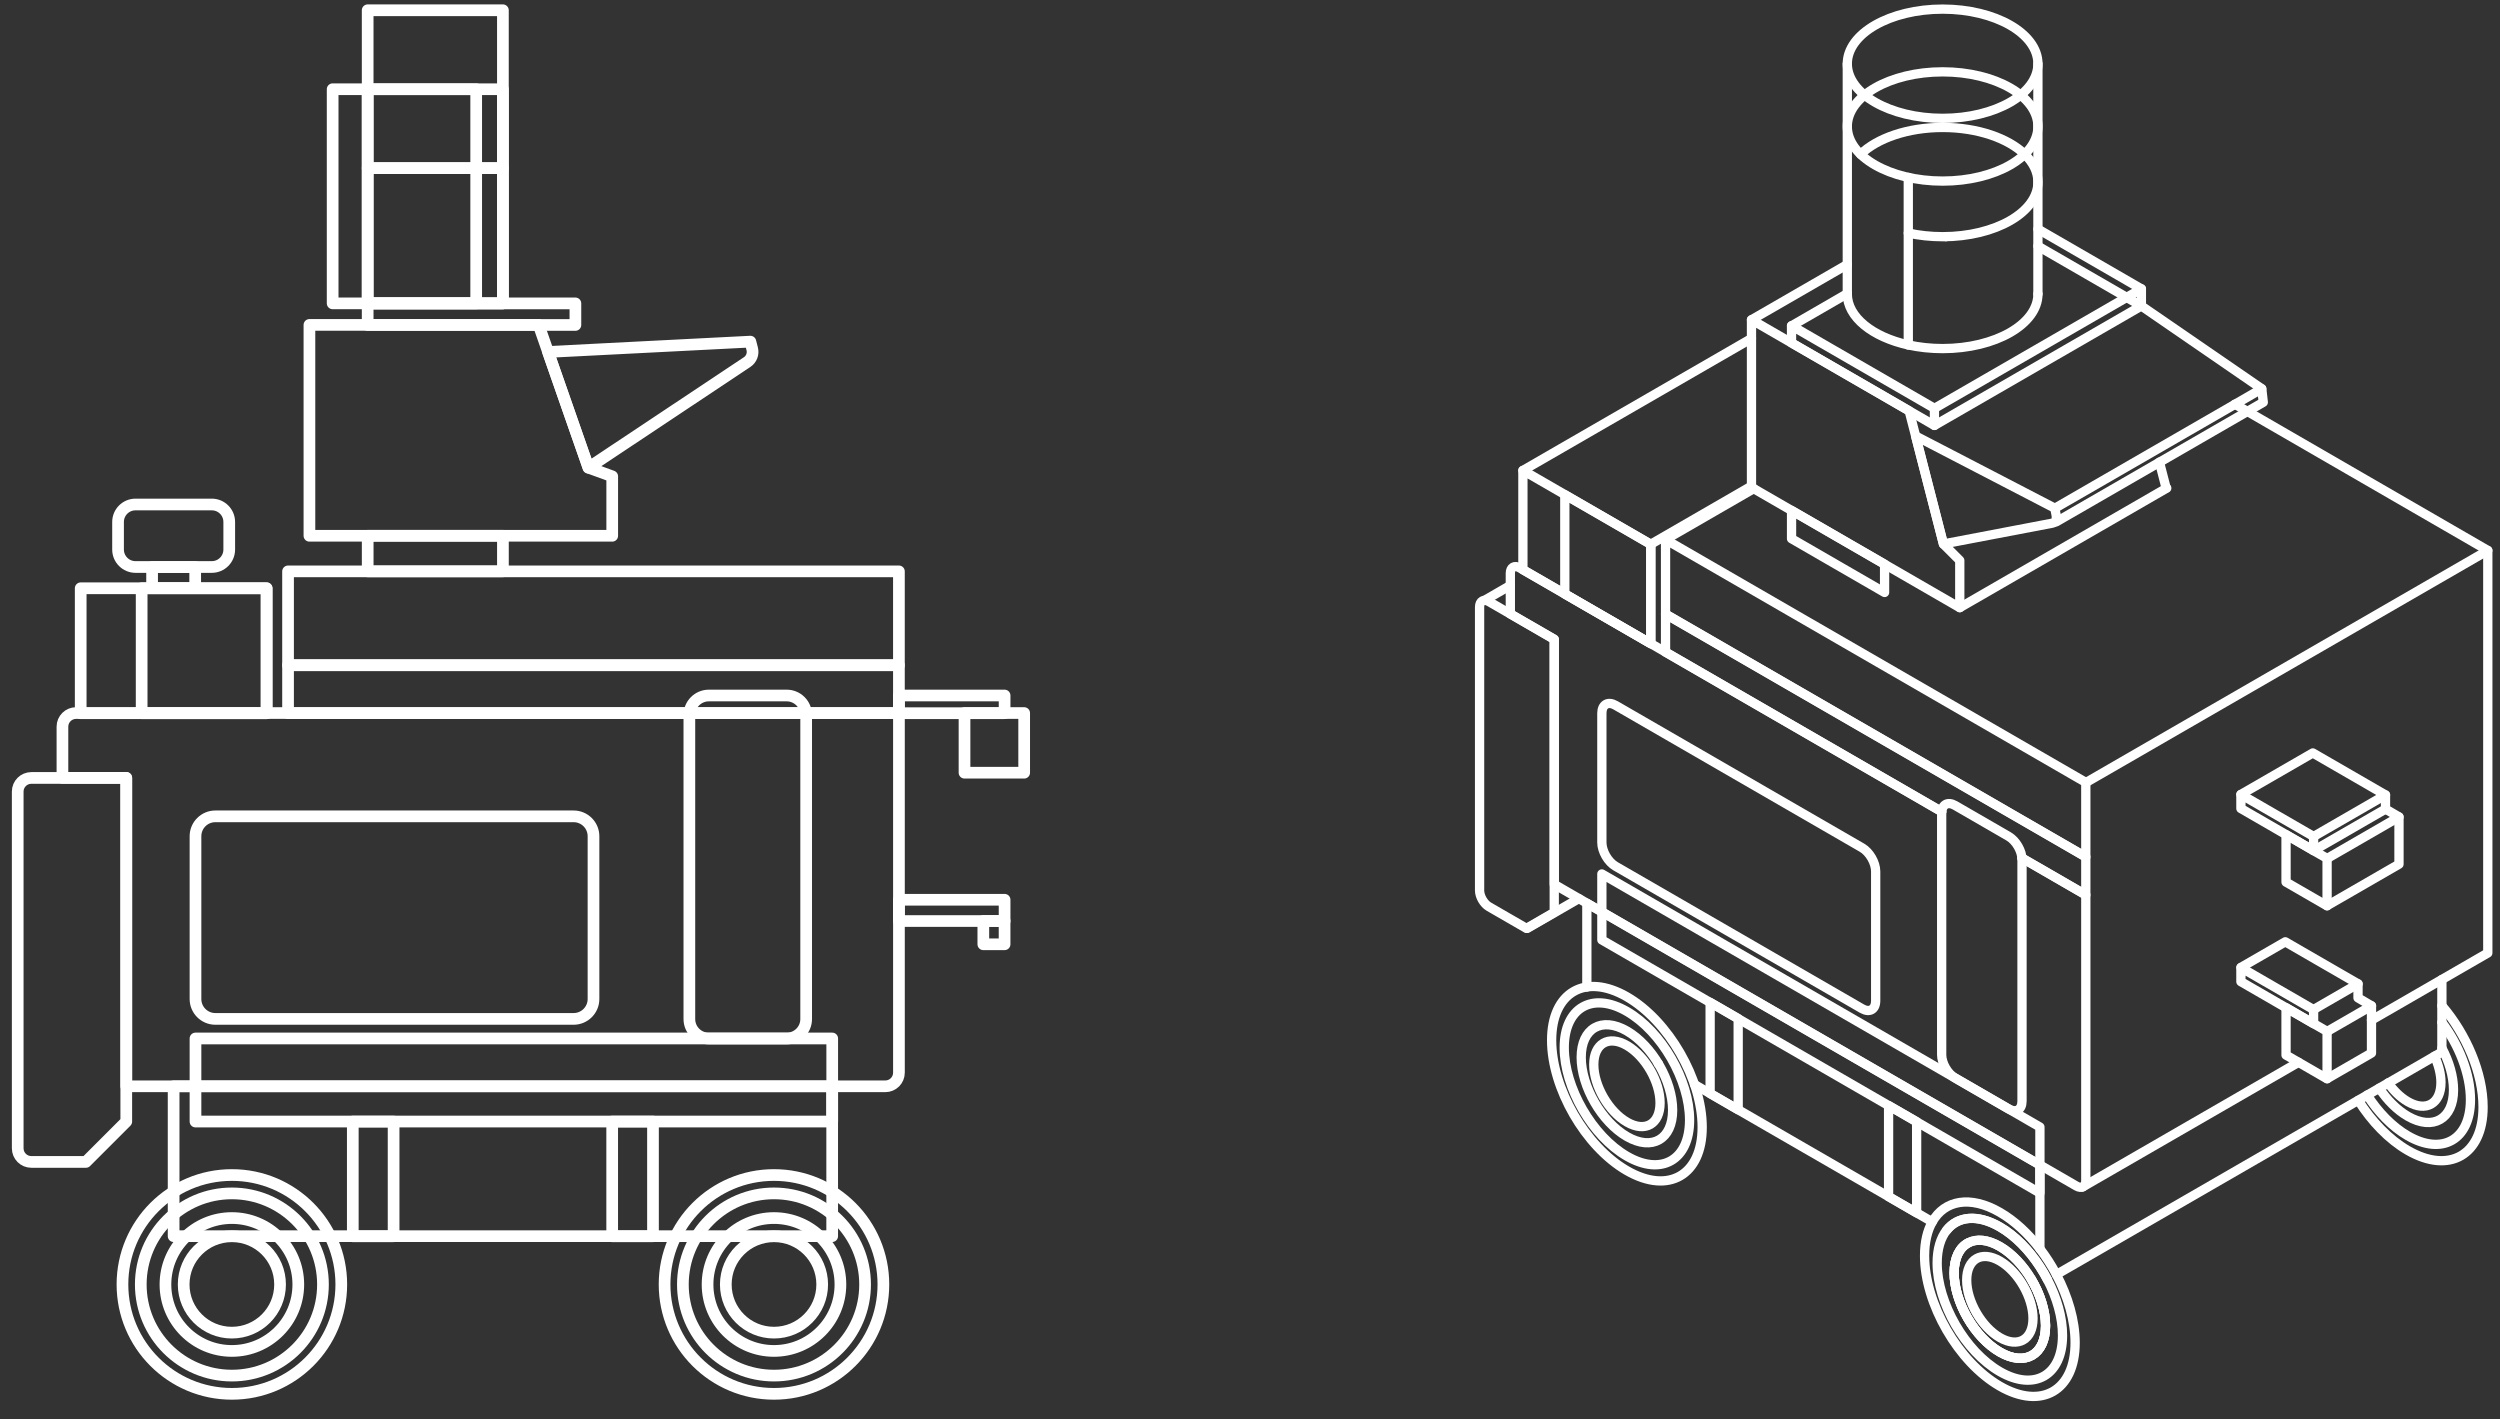 
<svg width="118" height="67" viewBox="0 0 118 67" fill="none" xmlns="http://www.w3.org/2000/svg">
<rect x="0" y="0" width="118" height="67" fill="#333333" stroke="none"/>
<g clip-path="url(#clip0_346_6260)">
<path d="M5.961 51.274H41.786C42.142 51.274 42.43 50.986 42.43 50.63V33.656H3.591C3.235 33.656 2.947 33.944 2.947 34.3V36.714H5.961V51.274Z" stroke="white" stroke-width="0.552" stroke-linecap="round" stroke-linejoin="round"/>
<path d="M42.429 31.398H13.596V33.659H42.429V31.398Z" stroke="white" stroke-width="0.552" stroke-linecap="round" stroke-linejoin="round"/>
<path d="M42.429 26.969H13.596V31.399H42.429V26.969Z" stroke="white" stroke-width="0.552" stroke-linecap="round" stroke-linejoin="round"/>
<path d="M1.48 54.843H4.055C4.799 54.099 5.216 53.682 5.96 52.938V36.719H1.48C1.124 36.719 0.836 37.007 0.836 37.362V54.199C0.836 54.555 1.124 54.843 1.48 54.843Z" stroke="white" stroke-width="0.552" stroke-linecap="round" stroke-linejoin="round"/>
<path d="M12.584 27.766H3.809V33.664H12.584V27.766Z" stroke="white" stroke-width="0.552" stroke-linecap="round" stroke-linejoin="round"/>
<path d="M12.584 27.766H6.686V33.664H12.584V27.766Z" stroke="white" stroke-width="0.552" stroke-linecap="round" stroke-linejoin="round"/>
<path d="M39.281 49.016H9.227V52.937H39.281V49.016Z" stroke="white" stroke-width="0.552" stroke-linecap="round" stroke-linejoin="round"/>
<path d="M39.279 51.273H8.195V58.347H39.279V51.273Z" stroke="white" stroke-width="0.552" stroke-linecap="round" stroke-linejoin="round"/>
<path d="M37.131 32.828H33.458C32.95 32.828 32.538 33.24 32.538 33.748V48.1C32.538 48.608 32.95 49.019 33.458 49.019H37.131C37.639 49.019 38.051 48.608 38.051 48.1V33.748C38.051 33.24 37.639 32.828 37.131 32.828Z" stroke="white" stroke-width="0.552" stroke-linecap="round" stroke-linejoin="round"/>
<path d="M10.944 65.789C13.796 65.789 16.109 63.477 16.109 60.625C16.109 57.773 13.796 55.461 10.944 55.461C8.092 55.461 5.78 57.773 5.78 60.625C5.78 63.477 8.092 65.789 10.944 65.789Z" stroke="white" stroke-width="0.552" stroke-linecap="round" stroke-linejoin="round"/>
<path d="M10.944 62.901C12.2 62.901 13.219 61.883 13.219 60.627C13.219 59.37 12.2 58.352 10.944 58.352C9.687 58.352 8.669 59.37 8.669 60.627C8.669 61.883 9.687 62.901 10.944 62.901Z" stroke="white" stroke-width="0.552" stroke-linecap="round" stroke-linejoin="round"/>
<path d="M10.944 64.928C13.319 64.928 15.244 63.003 15.244 60.628C15.244 58.253 13.319 56.328 10.944 56.328C8.57 56.328 6.645 58.253 6.645 60.628C6.645 63.003 8.57 64.928 10.944 64.928Z" stroke="white" stroke-width="0.552" stroke-linecap="round" stroke-linejoin="round"/>
<path d="M10.944 63.764C12.676 63.764 14.08 62.36 14.08 60.628C14.08 58.896 12.676 57.492 10.944 57.492C9.212 57.492 7.809 58.896 7.809 60.628C7.809 62.36 9.212 63.764 10.944 63.764Z" stroke="white" stroke-width="0.552" stroke-linecap="round" stroke-linejoin="round"/>
<path d="M36.532 65.789C39.384 65.789 41.696 63.477 41.696 60.625C41.696 57.773 39.384 55.461 36.532 55.461C33.68 55.461 31.368 57.773 31.368 60.625C31.368 63.477 33.68 65.789 36.532 65.789Z" stroke="white" stroke-width="0.552" stroke-linecap="round" stroke-linejoin="round"/>
<path d="M36.533 62.901C37.789 62.901 38.808 61.883 38.808 60.627C38.808 59.37 37.789 58.352 36.533 58.352C35.276 58.352 34.258 59.37 34.258 60.627C34.258 61.883 35.276 62.901 36.533 62.901Z" stroke="white" stroke-width="0.552" stroke-linecap="round" stroke-linejoin="round"/>
<path d="M36.532 64.928C38.907 64.928 40.832 63.003 40.832 60.628C40.832 58.253 38.907 56.328 36.532 56.328C34.157 56.328 32.232 58.253 32.232 60.628C32.232 63.003 34.157 64.928 36.532 64.928Z" stroke="white" stroke-width="0.552" stroke-linecap="round" stroke-linejoin="round"/>
<path d="M36.532 63.764C38.264 63.764 39.668 62.36 39.668 60.628C39.668 58.896 38.264 57.492 36.532 57.492C34.8 57.492 33.397 58.896 33.397 60.628C33.397 62.36 34.8 63.764 36.532 63.764Z" stroke="white" stroke-width="0.552" stroke-linecap="round" stroke-linejoin="round"/>
<path d="M18.578 52.938H16.652V58.352H18.578V52.938Z" stroke="white" stroke-width="0.552" stroke-linecap="round" stroke-linejoin="round"/>
<path d="M30.821 52.938H28.895V58.352H30.821V52.938Z" stroke="white" stroke-width="0.552" stroke-linecap="round" stroke-linejoin="round"/>
<path d="M47.417 42.469H42.429V43.472H47.417V42.469Z" stroke="white" stroke-width="0.552" stroke-linecap="round" stroke-linejoin="round"/>
<path d="M47.416 43.469H46.413V44.57H47.416V43.469Z" stroke="white" stroke-width="0.552" stroke-linecap="round" stroke-linejoin="round"/>
<path d="M47.417 32.828H42.429V33.663H47.417V32.828Z" stroke="white" stroke-width="0.552" stroke-linecap="round" stroke-linejoin="round"/>
<path d="M48.341 33.656H45.525V36.472H48.341V33.656Z" stroke="white" stroke-width="0.552" stroke-linecap="round" stroke-linejoin="round"/>
<path d="M9.997 23.812H6.395C5.941 23.812 5.572 24.181 5.572 24.636V25.939C5.572 26.393 5.941 26.762 6.395 26.762H9.997C10.452 26.762 10.82 26.393 10.82 25.939V24.636C10.82 24.181 10.452 23.812 9.997 23.812Z" stroke="white" stroke-width="0.552" stroke-linecap="round" stroke-linejoin="round"/>
<path d="M9.213 26.766H7.179V27.762H9.213V26.766Z" stroke="white" stroke-width="0.552" stroke-linecap="round" stroke-linejoin="round"/>
<path d="M28.897 25.289H14.605V15.336H25.424L27.775 22.073L28.897 22.483V25.289Z" stroke="white" stroke-width="0.552" stroke-linecap="round" stroke-linejoin="round"/>
<path d="M25.869 16.613L35.417 16.125L35.504 16.463C35.566 16.702 35.47 16.953 35.265 17.09L27.775 22.075L25.869 16.613Z" stroke="white" stroke-width="0.552" stroke-linecap="round" stroke-linejoin="round"/>
<path d="M27.074 38.531H10.165C9.647 38.531 9.227 38.952 9.227 39.47V47.153C9.227 47.671 9.647 48.092 10.165 48.092H27.074C27.592 48.092 28.013 47.671 28.013 47.153V39.47C28.013 38.952 27.592 38.531 27.074 38.531Z" stroke="white" stroke-width="0.552" stroke-linecap="round" stroke-linejoin="round"/>
<path d="M27.159 14.32H17.354V15.338H27.159V14.32Z" stroke="white" stroke-width="0.552" stroke-linecap="round" stroke-linejoin="round"/>
<path d="M23.737 0.484H17.354V14.317H23.737V0.484Z" stroke="white" stroke-width="0.552" stroke-linecap="round" stroke-linejoin="round"/>
<path d="M23.737 7.938H17.354V14.321H23.737V7.938Z" stroke="white" stroke-width="0.552" stroke-linecap="round" stroke-linejoin="round"/>
<path d="M23.737 4.211H17.354V7.935H23.737V4.211Z" stroke="white" stroke-width="0.552" stroke-linecap="round" stroke-linejoin="round"/>
<path d="M22.476 4.211H15.701V14.319H22.476V4.211Z" stroke="white" stroke-width="0.552" stroke-linecap="round" stroke-linejoin="round"/>
<path d="M23.738 26.967V25.289H17.355V26.967H23.738Z" stroke="white" stroke-width="0.552" stroke-linecap="round" stroke-linejoin="round"/>
</g>
<g clip-path="url(#clip1_346_6260)">
<path d="M91.649 38.311L78.615 30.78L71.731 26.803C71.486 26.661 71.288 26.775 71.288 27.058V28.976L73.362 30.174V41.742L98.007 55.982C98.252 56.123 98.45 56.009 98.45 55.727V42.24L95.436 40.499" stroke="white" stroke-width="0.438" stroke-linecap="round" stroke-linejoin="round"/>
<path d="M91.649 38.311L78.614 30.78V28.984L98.45 40.445V42.241L95.436 40.5" stroke="white" stroke-width="0.438" stroke-linecap="round" stroke-linejoin="round"/>
<path d="M98.45 36.93L78.614 25.469V28.989L98.45 40.45V36.93Z" stroke="white" stroke-width="0.438" stroke-linecap="round" stroke-linejoin="round"/>
<path d="M70.279 42.797L72.05 43.82L73.36 43.064V30.177L70.279 28.397C70.034 28.255 69.836 28.37 69.836 28.652V42.03C69.836 42.312 70.034 42.656 70.279 42.797Z" stroke="white" stroke-width="0.438" stroke-linecap="round" stroke-linejoin="round"/>
<path d="M77.918 25.691L71.881 22.203V26.889L77.918 30.377V25.691Z" stroke="white" stroke-width="0.438" stroke-linecap="round" stroke-linejoin="round"/>
<path d="M77.917 25.696L73.859 23.352V28.038L77.917 30.382V25.696Z" stroke="white" stroke-width="0.438" stroke-linecap="round" stroke-linejoin="round"/>
<path d="M96.284 53.196L75.608 41.25V44.365L96.284 56.311V53.196Z" stroke="white" stroke-width="0.438" stroke-linecap="round" stroke-linejoin="round"/>
<path d="M74.899 46.587V42.633L96.283 54.989V58.943" stroke="white" stroke-width="0.438" stroke-linecap="round" stroke-linejoin="round"/>
<path d="M79.98 51.188H79.98L91.204 57.672" stroke="white" stroke-width="0.438" stroke-linecap="round" stroke-linejoin="round"/>
<path d="M78.273 50.203H78.272" stroke="white" stroke-width="0.438" stroke-linecap="round" stroke-linejoin="round"/>
<path d="M94.806 39.477L92.279 38.016C91.93 37.814 91.647 37.978 91.647 38.381V49.784C91.647 50.188 91.93 50.679 92.279 50.88L94.806 52.341C95.156 52.542 95.439 52.38 95.439 51.975V40.572C95.439 40.169 95.156 39.678 94.806 39.477Z" stroke="white" stroke-width="0.438" stroke-linecap="round" stroke-linejoin="round"/>
<path d="M76.79 55.254C78.753 56.388 80.343 55.47 80.343 53.204C80.343 50.939 78.753 48.182 76.79 47.048C74.828 45.914 73.237 46.833 73.237 49.099C73.237 51.365 74.828 54.121 76.79 55.255V55.254Z" stroke="white" stroke-width="0.438" stroke-linecap="round" stroke-linejoin="round"/>
<path d="M76.79 52.962C77.655 53.462 78.355 53.057 78.355 52.059C78.355 51.061 77.655 49.847 76.79 49.347C75.926 48.847 75.226 49.252 75.226 50.25C75.226 51.248 75.926 52.462 76.79 52.962Z" stroke="white" stroke-width="0.438" stroke-linecap="round" stroke-linejoin="round"/>
<path d="M76.79 54.573C78.424 55.517 79.748 54.753 79.748 52.866C79.748 50.978 78.424 48.684 76.79 47.74C75.157 46.797 73.832 47.561 73.832 49.448C73.832 51.335 75.157 53.629 76.79 54.573Z" stroke="white" stroke-width="0.438" stroke-linecap="round" stroke-linejoin="round"/>
<path d="M76.79 53.645C77.982 54.333 78.948 53.776 78.948 52.4C78.948 51.024 77.982 49.35 76.79 48.662C75.599 47.974 74.633 48.531 74.633 49.907C74.633 51.283 75.599 52.956 76.79 53.645Z" stroke="white" stroke-width="0.438" stroke-linecap="round" stroke-linejoin="round"/>
<path d="M97.062 60.157C96.836 59.73 96.573 59.32 96.283 58.941C95.736 58.227 95.088 57.622 94.393 57.221C92.992 56.411 91.781 56.647 91.203 57.672C90.971 58.083 90.84 58.622 90.84 59.271C90.84 61.537 92.43 64.293 94.393 65.427C96.355 66.56 97.946 65.642 97.946 63.376C97.946 62.338 97.612 61.198 97.062 60.157ZM94.393 64.74C92.759 63.796 91.434 61.501 91.434 59.614C91.434 58.951 91.598 58.425 91.882 58.065C92.405 57.401 93.334 57.296 94.393 57.907C95.112 58.322 95.77 58.999 96.283 59.788C96.411 59.986 96.531 60.191 96.64 60.401C97.084 61.253 97.351 62.184 97.351 63.032C97.351 64.919 96.026 65.684 94.393 64.74ZM94.393 58.832C93.818 58.5 93.295 58.457 92.909 58.658C92.494 58.872 92.235 59.365 92.235 60.077C92.235 61.453 93.201 63.126 94.393 63.815C95.584 64.503 96.55 63.946 96.55 62.57C96.55 61.858 96.291 61.066 95.877 60.373C95.49 59.726 94.968 59.165 94.393 58.832ZM96.64 60.401C97.084 61.253 97.351 62.184 97.351 63.032C97.351 64.919 96.026 65.684 94.393 64.74C92.759 63.796 91.434 61.501 91.434 59.614C91.434 58.951 91.598 58.425 91.882 58.065M95.877 60.373C96.291 61.066 96.55 61.858 96.55 62.57C96.55 63.946 95.584 64.503 94.393 63.815C93.201 63.126 92.235 61.453 92.235 60.077C92.235 59.365 92.494 58.872 92.909 58.658" stroke="white" stroke-width="0.438" stroke-linecap="round" stroke-linejoin="round"/>
<path d="M94.393 63.134C95.257 63.633 95.958 63.229 95.958 62.231C95.958 61.233 95.257 60.019 94.393 59.519C93.529 59.019 92.828 59.424 92.828 60.422C92.828 61.42 93.529 62.634 94.393 63.134Z" stroke="white" stroke-width="0.438" stroke-linecap="round" stroke-linejoin="round"/>
<path d="M95.877 60.379C96.292 61.072 96.55 61.863 96.55 62.576C96.55 63.951 95.584 64.509 94.393 63.821C93.201 63.132 92.235 61.459 92.235 60.083C92.235 59.37 92.494 58.877 92.909 58.664" stroke="white" stroke-width="0.438" stroke-linecap="round" stroke-linejoin="round"/>
<path d="M96.64 60.406C96.532 60.196 96.412 59.991 96.283 59.793C95.77 59.005 95.112 58.327 94.393 57.912C93.335 57.301 92.405 57.406 91.883 58.07" stroke="white" stroke-width="0.438" stroke-linecap="round" stroke-linejoin="round"/>
<path d="M96.55 62.572C96.55 63.948 95.584 64.505 94.393 63.817C93.201 63.128 92.235 61.455 92.235 60.079C92.235 59.367 92.494 58.874 92.909 58.66C93.295 58.459 93.818 58.502 94.393 58.834C94.968 59.167 95.49 59.728 95.877 60.375C96.292 61.068 96.55 61.86 96.55 62.572Z" stroke="white" stroke-width="0.438" stroke-linecap="round" stroke-linejoin="round"/>
<path d="M82.042 48.078L80.718 47.312V51.614L82.042 52.38V48.078Z" stroke="white" stroke-width="0.438" stroke-linecap="round" stroke-linejoin="round"/>
<path d="M90.465 52.945L89.141 52.18V56.481L90.465 57.247V52.945Z" stroke="white" stroke-width="0.438" stroke-linecap="round" stroke-linejoin="round"/>
<path d="M109.202 39.483L105.771 37.5V38.163L109.202 40.146V39.483Z" stroke="white" stroke-width="0.438" stroke-linecap="round" stroke-linejoin="round"/>
<path d="M109.838 40.518L107.901 39.398V41.636L109.838 42.755V40.518Z" stroke="white" stroke-width="0.438" stroke-linecap="round" stroke-linejoin="round"/>
<path d="M92.501 28.682L82.67 23.002V15.094L90.112 19.394L91.73 25.681L92.501 26.453V28.682Z" stroke="white" stroke-width="0.438" stroke-linecap="round" stroke-linejoin="round"/>
<path d="M90.418 20.579L96.986 23.986L97.046 24.289C97.088 24.502 97.022 24.664 96.882 24.691L91.729 25.675L90.418 20.578V20.579Z" stroke="white" stroke-width="0.438" stroke-linecap="round" stroke-linejoin="round"/>
<path d="M87.886 40.012L76.254 33.291C75.898 33.085 75.608 33.252 75.608 33.664V39.768C75.608 40.18 75.898 40.681 76.254 40.887L87.886 47.608C88.243 47.814 88.532 47.648 88.532 47.236V41.132C88.532 40.719 88.243 40.218 87.886 40.012Z" stroke="white" stroke-width="0.438" stroke-linecap="round" stroke-linejoin="round"/>
<path d="M91.305 19.273L84.56 15.375V16.184L91.305 20.081V19.272V19.273Z" stroke="white" stroke-width="0.438" stroke-linecap="round" stroke-linejoin="round"/>
<path d="M88.952 27.964V26.631L84.561 24.094V25.427L88.952 27.964Z" stroke="white" stroke-width="0.438" stroke-linecap="round" stroke-linejoin="round"/>
<path d="M115.257 47.469C116.411 48.813 117.201 50.653 117.201 52.251C117.201 54.516 115.61 55.434 113.648 54.3C112.753 53.783 111.935 52.928 111.311 51.936" stroke="white" stroke-width="0.438" stroke-linecap="round" stroke-linejoin="round"/>
<path d="M114.91 49.852C115.1 50.261 115.213 50.695 115.213 51.095C115.213 52.093 114.512 52.498 113.648 51.998C113.301 51.798 112.981 51.484 112.723 51.114" stroke="white" stroke-width="0.438" stroke-linecap="round" stroke-linejoin="round"/>
<path d="M115.258 48.258C116.069 49.335 116.606 50.702 116.606 51.903C116.606 53.79 115.282 54.554 113.648 53.61C112.917 53.188 112.248 52.495 111.732 51.689" stroke="white" stroke-width="0.438" stroke-linecap="round" stroke-linejoin="round"/>
<path d="M115.258 49.469C115.598 50.106 115.806 50.806 115.806 51.444C115.806 52.819 114.84 53.377 113.648 52.688C113.138 52.394 112.67 51.919 112.302 51.364" stroke="white" stroke-width="0.438" stroke-linecap="round" stroke-linejoin="round"/>
<path d="M98.45 36.94L117.424 25.984" stroke="white" stroke-width="0.438" stroke-linecap="round" stroke-linejoin="round"/>
<path d="M115.257 46.234V49.654L97.061 60.16" stroke="white" stroke-width="0.438" stroke-linecap="round" stroke-linejoin="round"/>
<path d="M109.838 40.523L113.232 38.562" stroke="white" stroke-width="0.438" stroke-linecap="round" stroke-linejoin="round"/>
<path d="M109.202 40.147L112.596 38.188" stroke="white" stroke-width="0.438" stroke-linecap="round" stroke-linejoin="round"/>
<path d="M109.202 39.483L112.596 37.523" stroke="white" stroke-width="0.438" stroke-linecap="round" stroke-linejoin="round"/>
<path d="M105.771 37.498L109.165 35.539L112.596 37.522V38.185L113.232 38.558V40.79L109.838 42.749" stroke="white" stroke-width="0.438" stroke-linecap="round" stroke-linejoin="round"/>
<path d="M109.202 47.655L105.771 45.672V46.335L109.202 48.318V47.655Z" stroke="white" stroke-width="0.438" stroke-linecap="round" stroke-linejoin="round"/>
<path d="M109.838 48.682L107.901 47.562V49.8L109.838 50.919V48.682Z" stroke="white" stroke-width="0.438" stroke-linecap="round" stroke-linejoin="round"/>
<path d="M109.838 48.688L111.936 47.477" stroke="white" stroke-width="0.438" stroke-linecap="round" stroke-linejoin="round"/>
<path d="M109.202 47.65L111.3 46.438" stroke="white" stroke-width="0.438" stroke-linecap="round" stroke-linejoin="round"/>
<path d="M105.775 45.66L107.866 44.453L111.298 46.436V47.099L111.934 47.473V49.704L109.841 50.912" stroke="white" stroke-width="0.438" stroke-linecap="round" stroke-linejoin="round"/>
<path d="M108.49 50.141L98.295 56.027" stroke="white" stroke-width="0.438" stroke-linecap="round" stroke-linejoin="round"/>
<path d="M111.933 48.151L117.424 44.981V25.981L106.079 19.42L105.488 19.078" stroke="white" stroke-width="0.438" stroke-linecap="round" stroke-linejoin="round"/>
<path d="M82.778 23.062L78.614 25.467" stroke="white" stroke-width="0.438" stroke-linecap="round" stroke-linejoin="round"/>
<path d="M92.502 28.68L102.271 23.039" stroke="white" stroke-width="0.438" stroke-linecap="round" stroke-linejoin="round"/>
<path d="M96.986 23.992L106.755 18.352" stroke="white" stroke-width="0.438" stroke-linecap="round" stroke-linejoin="round"/>
<path d="M91.692 5.586C94.176 5.586 96.19 4.432 96.19 3.008C96.19 1.584 94.176 0.43 91.692 0.43C89.207 0.43 87.193 1.584 87.193 3.008C87.193 4.432 89.207 5.586 91.692 5.586Z" stroke="white" stroke-width="0.438" stroke-linecap="round" stroke-linejoin="round"/>
<path d="M91.692 8.547C94.176 8.547 96.19 7.393 96.19 5.969C96.19 4.545 94.176 3.391 91.692 3.391C89.207 3.391 87.193 4.545 87.193 5.969C87.193 7.393 89.207 8.547 91.692 8.547Z" stroke="white" stroke-width="0.438" stroke-linecap="round" stroke-linejoin="round"/>
<path d="M87.82 7.281C88.604 6.523 90.045 6.016 91.692 6.016C93.34 6.016 94.781 6.523 95.565 7.281C95.963 7.665 96.191 8.114 96.191 8.594C96.191 10.018 94.177 11.172 91.692 11.172C91.121 11.172 90.575 11.111 90.071 11" stroke="white" stroke-width="0.438" stroke-linecap="round" stroke-linejoin="round"/>
<path d="M96.191 13.875C96.191 15.299 94.176 16.453 91.692 16.453C91.121 16.453 90.575 16.392 90.071 16.281C88.387 15.908 87.193 14.972 87.193 13.875" stroke="white" stroke-width="0.438" stroke-linecap="round" stroke-linejoin="round"/>
<path d="M87.193 3.008V13.875" stroke="white" stroke-width="0.438" stroke-linecap="round" stroke-linejoin="round"/>
<path d="M90.071 8.375V16.284" stroke="white" stroke-width="0.438" stroke-linecap="round" stroke-linejoin="round"/>
<path d="M96.19 13.875V3.008" stroke="white" stroke-width="0.438" stroke-linecap="round" stroke-linejoin="round"/>
<path d="M91.847 11.172H91.847" stroke="white" stroke-width="0.438" stroke-linecap="round" stroke-linejoin="round"/>
<path d="M96.19 10.812L101.074 13.635L100.375 14.039L91.306 19.275" stroke="white" stroke-width="0.438" stroke-linecap="round" stroke-linejoin="round"/>
<path d="M87.193 13.859L84.561 15.38" stroke="white" stroke-width="0.438" stroke-linecap="round" stroke-linejoin="round"/>
<path d="M96.19 11.617L100.375 14.035L101.074 14.44L91.306 20.08" stroke="white" stroke-width="0.438" stroke-linecap="round" stroke-linejoin="round"/>
<path d="M87.193 12.484L82.67 15.095" stroke="white" stroke-width="0.438" stroke-linecap="round" stroke-linejoin="round"/>
<path d="M101.074 13.633V14.442L106.755 18.348L106.827 18.988L97.059 24.629" stroke="white" stroke-width="0.438" stroke-linecap="round" stroke-linejoin="round"/>
<path d="M102.242 23.039L101.926 21.812" stroke="white" stroke-width="0.438" stroke-linecap="round" stroke-linejoin="round"/>
<path d="M71.288 27.633L70.064 28.34" stroke="white" stroke-width="0.438" stroke-linecap="round" stroke-linejoin="round"/>
<path d="M82.669 15.977L71.881 22.206" stroke="white" stroke-width="0.438" stroke-linecap="round" stroke-linejoin="round"/>
<path d="M82.669 22.945L77.917 25.689" stroke="white" stroke-width="0.438" stroke-linecap="round" stroke-linejoin="round"/>
<path d="M74.52 42.414L72.087 43.819" stroke="white" stroke-width="0.438" stroke-linecap="round" stroke-linejoin="round"/>
</g>
<defs>
<clipPath id="clip0_346_6260">
<rect width="48.056" height="65.856" fill="white" transform="translate(0.561 0.211)"/>
</clipPath>
<clipPath id="clip1_346_6260">
<rect width="48.026" height="65.923" fill="white" transform="translate(69.617 0.211)"/>
</clipPath>
</defs>
</svg>
